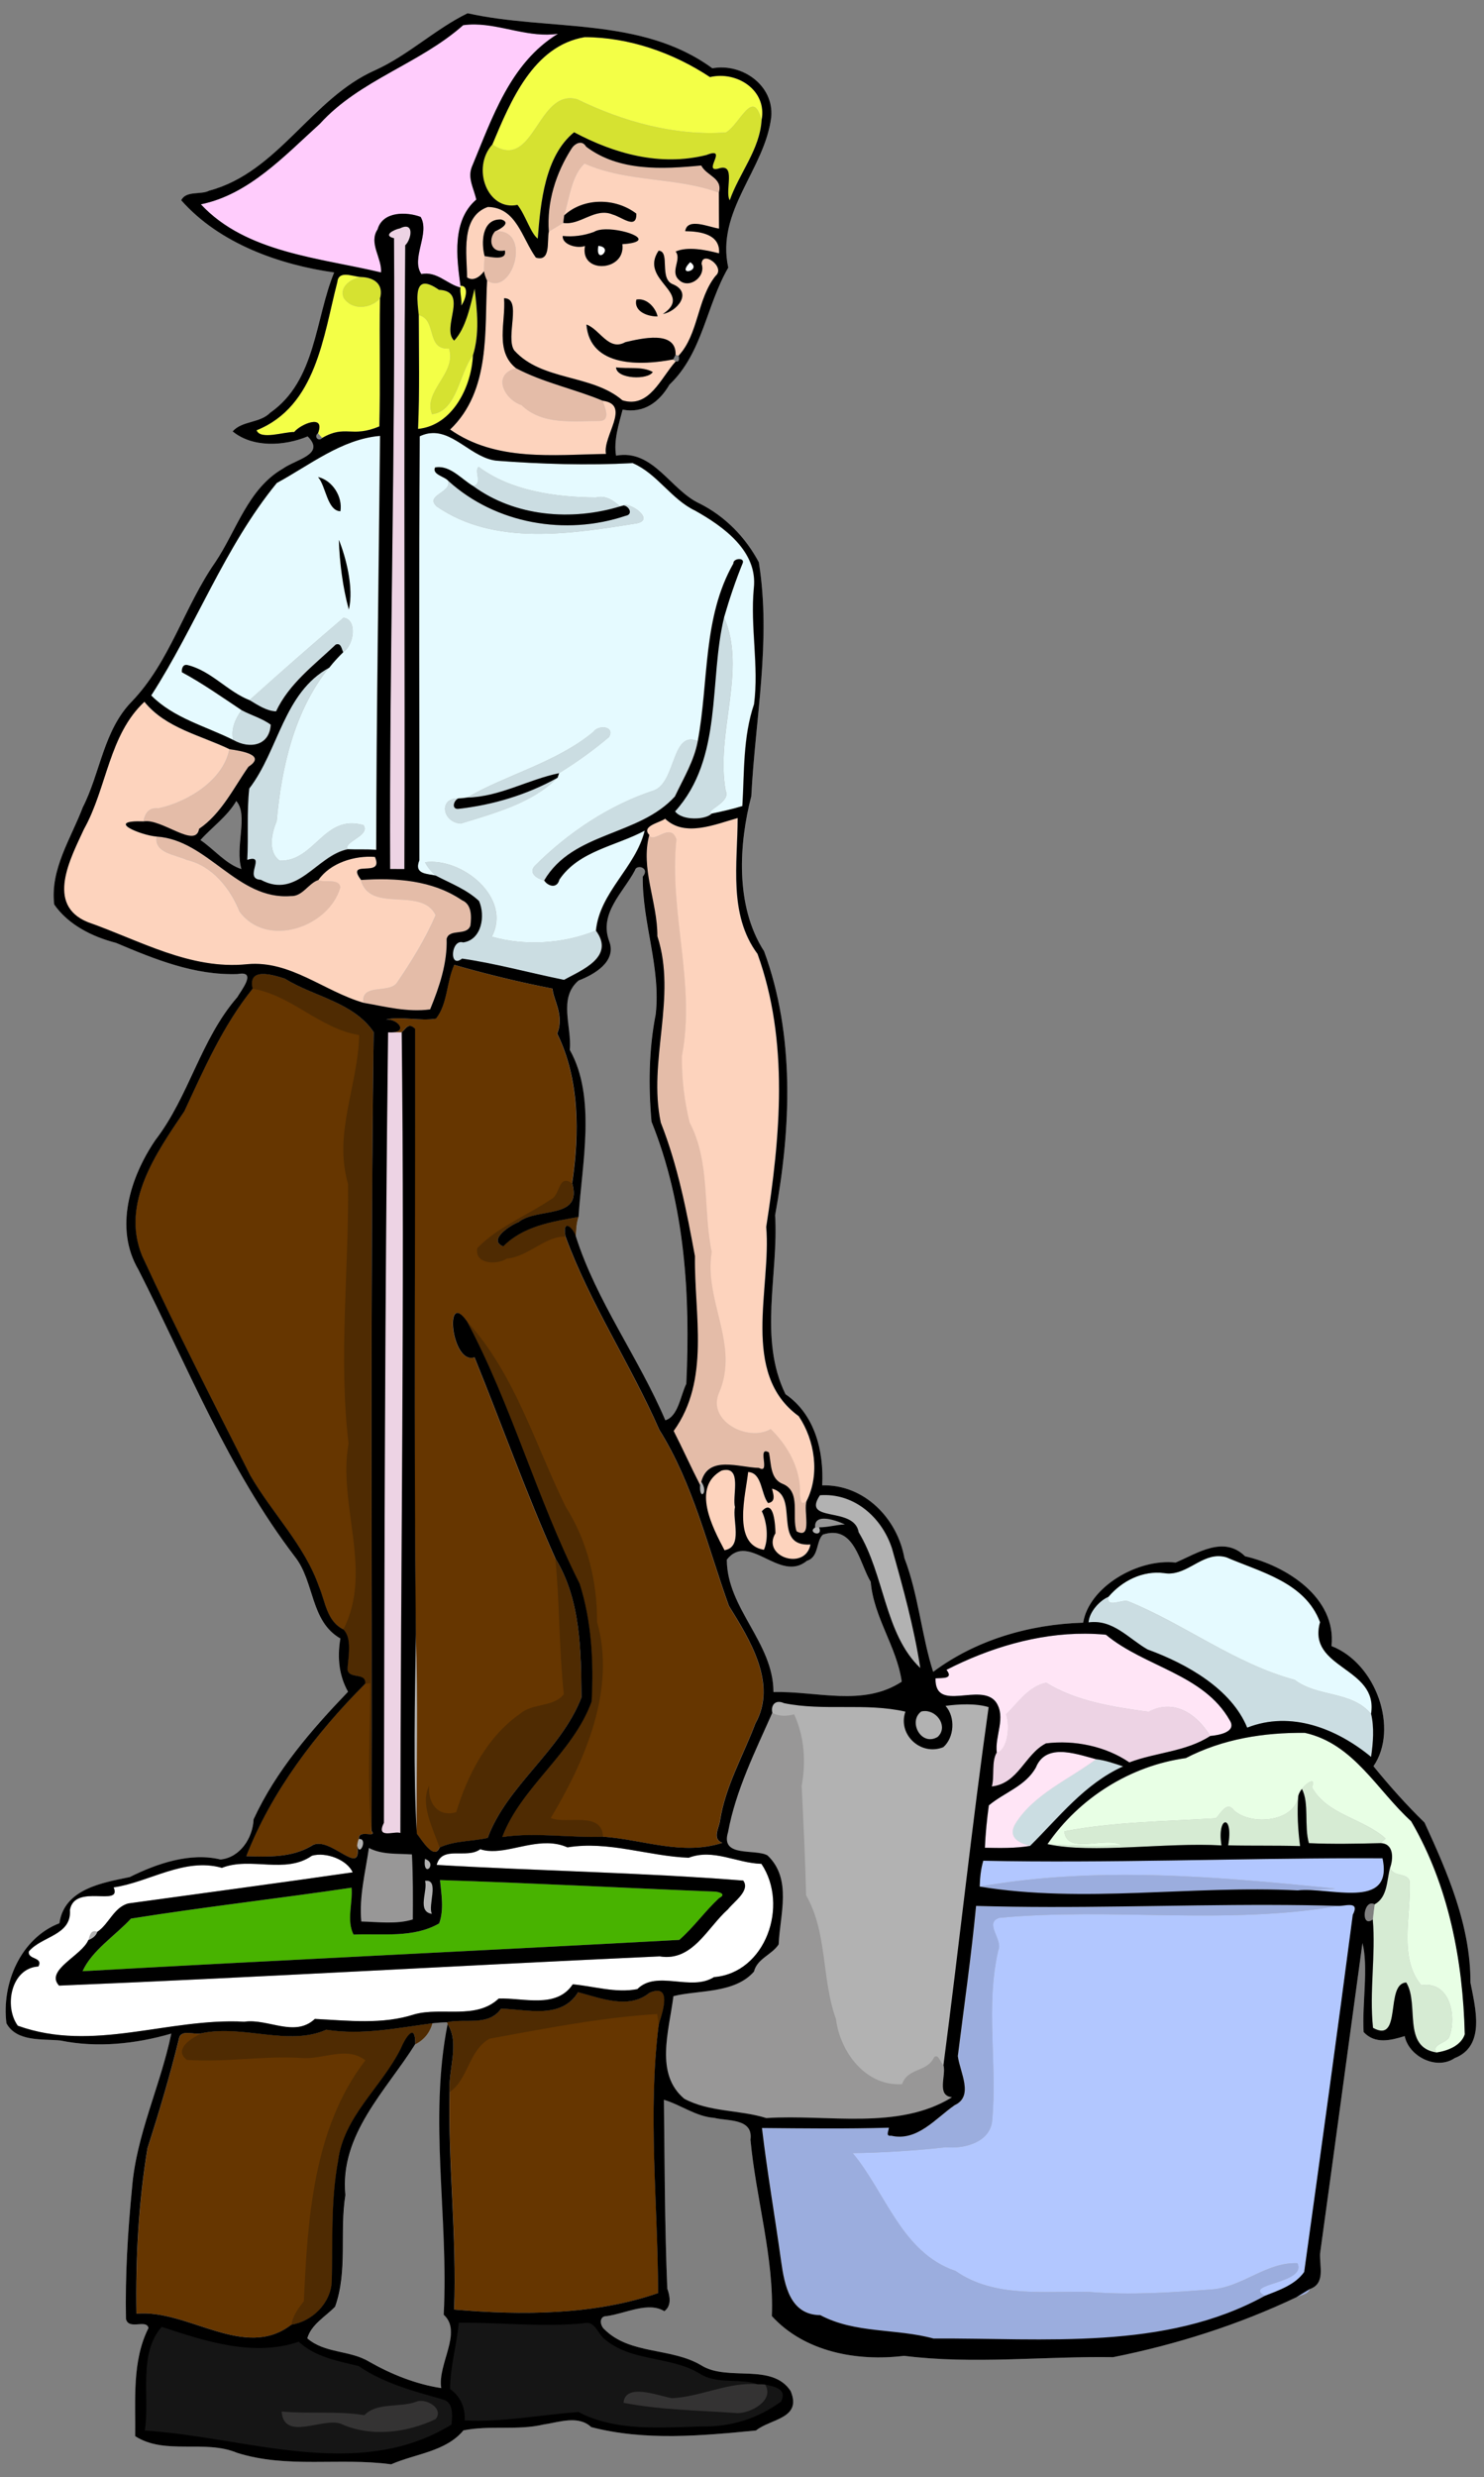 <?xml version="1.0" encoding="UTF-8" standalone="no"?>
<svg id="svg2" xmlns:rdf="http://www.w3.org/1999/02/22-rdf-syntax-ns#" xmlns="http://www.w3.org/2000/svg" height="1200pt" width="719pt" version="1.1" xmlns:cc="http://creativecommons.org/ns#" xmlns:dc="http://purl.org/dc/elements/1.1/" viewBox="0 0 719 1200">
<rect x="0" y="0" width="719" height="1200" fill="#808080" stroke="none"/>
<g id="g4389" transform="translate(-1600)">
<path id="rect4377" d="m1826.5 6.45c-15.47 7.53-28.6 20.211-44.57 27.491-31.05 13.63-47 49.439-80.6 58.439-4.08 2.11-11.16-0.15-13.53 4.63 18.7 21.17 47.92 31.271 74.1 34.981-9.3 22.61-8.791 52.509-30.991 67.939-4.95 5.12-13.609 3.821-18.189 9.041 9.64 7.94 24.91 7.19 36.33 2.43 8.9 8.76-5.8 11.11-12.02 15.63-16.87 9.7-22.41 29.95-32.7 45.3-15.07 21.61-21.98 48.22-40.48 67.5-13.71 14.03-15.179 34.42-23.759 51.28-5.78 15.22-15.861 30.041-13.831 47.031 6.9 9.91 18.52 15.65 29.97 18.6 18.76 7.95 38.111 15.819 58.941 15.089 9.59-1.79 1.65 7.931-0.2 11.211-17.78 20.44-23.31 47.94-39.7 69.23-12.19 17.98-20.04 42.61-8.22 62.75 23.91 47.1 43.559 96.789 75.859 139.09 9.59 12.2 7.35 31.161 22 39.581-1.69 9.85-0.389 18.489 3.711 25.789-17.83 18.62-34.851 38.211-45.761 61.811-0.36 8.97-6.52 18.53-16.03 19.45-14.7-3.54-30.78 1.939-43.97 8.519-13.13 2.73-31.71 5.661-34.08 22.361-18.96 7.35-28.069 29.42-25.659 48.48 4.96 9.09 17.459 7.47 26.139 8.33 17.74 3.65 36.541 1.65 53.731-3.35-5.21 25.25-16.971 48.93-19.031 74.85-2.05 21.05-3.35 42.251-2.93 63.411 1.4 5.54 9.881-0.12 10.911 4.35-8.1 16.03-6.211 35.239-6.461 52.409 14.54 9.31 33.601 1.469 49.391 8.059 24.33 7.71 49.989 2.17 74.639 5.57 11.71-5.16 26.421-6.07 35.031-16.45 12.82-2.56 26.159 0.181 38.939-2.859 7.62-1.11 16.621-4.611 22.991 1.289 25.95 6.76 53.529 4.191 79.809 1.631 7.07-5.75 22.481-5.681 16.761-19.161-9.07-13.7-30.121-4.5-43.011-12.23-14.7-9-34.749-5.061-47.339-17.741-2.07-1.89-2.52-6.32 1.25-6.28 9.09-1.21 20.13-7.21 27.93-2.37 3.6-2.65 2.74-7.319 1.43-10.939-1.26-30.43-1.29-60.97-1.63-91.47 8.31 2.48 15.519 8.15 24.409 8.77 6.48 1.65 18.96 0.11 17.52 10.58 2.66 28.4 11.5 57.399 10.35 85.409 15.89 17.48 41.54 22.08 64.07 19.27 33.62 4.23 67.539 0.13 101.29 0.65 30.55-6.1 60.681-15.659 88.791-29.039 2.1-1.18 5.51-1.261 6.38-3.911 7.82-2.67 4.801-10.929 5.091-17.259 6.93-50.12 13.679-100.28 20.539-150.42 2.98 11.56-0.23 29.631 0.57 43.141 5.63 6.05 13.25 3.969 19.9 1.959 1.97 9.78 15.33 16.66 24.18 10.67 15.16-5.88 10.01-24.43 7.67-36.63 0.08-27.47-10.98-53.041-22.25-77.491-8.82-8.57-16.959-17.74-24.739-27.28 12.35-18.02 1.439-49.75-20.331-58.22 2.48-23.47-21.959-38.92-41.859-43.48-10.45-10.28-23.26-1.34-33.65 3.03-18.47-2.05-41.999 11.921-44.809 29.141-26.06 0.77-52 8.369-72.67 23.809-5.55-17.16-7.171-37.54-13.941-55.12-3.41-19.16-19.44-35.759-39.82-35.209 0.86-16.43-3.49-34.37-17.8-44.17-13.2-26.98-3.269-58.07-5.019-86.73 7.72-42.12 9.639-87.061-5.331-127.81-14.22-22.05-12.139-52.359-6.209-75.119 1.93-37.84 9.739-75.29 3.659-113.3-6.41-12.1-16.329-22.251-28.589-28.431-14.21-6.46-22.521-26.57-40.591-23.25-1.23-7.4 1.32-15.18 3.18-22.28 10.35 1.93 17.761-3.69 22.681-12.1 16.1-15.31 17.809-38.28 28.509-56.68-6.07-27.66 17.69-47.391 20.82-72.991 1.33-15.33-14.14-26.21-28.53-23.58-34.5-25.279-79.3-17.899-118.6-26.659zm100.68 165.38c0.4 0.11 1.201 0.34 1.611 0.45 0.21 1.39 0.58 3.091-1.45 2.841-0.33-0.25-1.001-0.761-1.341-1.011 0.3-0.57 0.88-1.71 1.18-2.28zm-173.09 37.98c0.66 0.79 1.349 1.561 2.059 2.311-1.78 2.02-4.249-0.611-2.059-2.311zm139.37 8.392c0 0.582 0.043 1.144 0.153 1.678-0.11-0.534-0.157-1.096-0.153-1.678zm-179.05 169.84c6 6.64-0.76 22.349 2.5 32.939-7.42-2.28-13.62-9.909-19.85-14.039 5.33-6.04 12.98-11.38 17.35-18.9zm195.46 32.006c1.882 0.069 3.857 1.815 1.478 4.612-0.24 22.52 8.86 44.151 6.27 66.741-3.35 17.03-3.55 34.751-2.02 51.941 16.21 40.29 18.87 84.15 16.85 127-2.85 5.77-3.87 15.709-10.15 17.659-12.91-30.29-33.441-57.841-43.341-89.041 0.12-3.22 0.291-6.399 1.291-9.459 1.62-25.67 8.71-57.96-4.25-80.92 1.12-11.14-5.78-25.07 4.27-33.6 7.49-2.87 18.6-9.18 14.82-19.08-5.03-13.53 6.81-23.53 12.5-34.33 0.206-0.956 1.011-1.438 1.908-1.514 0.123-0.011 0.248-0.014 0.373-0.009zm93.945 322.5c10.783 0.388 13.162 15.78 17.983 23.708 1.42 17.21 12.71 31.59 15.02 48.37-18.76 12.3-41.231 4.45-62.141 5.03-0.04-24.08-22.52-40.39-22.6-64.13 10.82-13.77 25.66 11.481 38.8 0.541 5.95-1.8 4.35-9.62 7.77-12.7 1.915-0.622 3.627-0.874 5.167-0.819zm260.84 179.52c0.44-0.008 0.92 0.112 1.434 0.384-0.36 2.43-0.66 4.88-0.9 7.35-5.446 4.033-4.791-7.671-0.534-7.734zm-448.01 57.545 0.3 0.87c-9.22 46.47 0.589 93.89-1.881 140.78 9.33 8.34-3.109 24.03-1.189 35.53-12.25-1.88-24.12-6.639-34.89-12.759-9.33-5.69-21.49-3.931-30-11.341 1.89-6.74 8.88-10.571 13.47-15.341 6.19-17.34 2.1-36.15 4.98-54.05-2.88-29.27 19.73-50.59 33.87-73.15 4.11-2.04 6.979-5.59 8.159-10.03 2.38-0.3 4.781-0.469 7.181-0.509zm484.78 8.117c-0.163 0.157-0.345 0.307-0.539 0.453 0.194-0.146 0.376-0.298 0.539-0.455zm-475.26 137.4c19.065 0.099 38.167 2.148 57.208 0.208 0.858-0.209 1.615-0.181 2.295 0.02 0.408 0.121 0.789 0.304 1.148 0.536-0.359-0.232-0.74-0.415-1.148-0.536-0.681-0.201-1.437-0.228-2.295-0.018-19.04 1.941-38.143-0.109-57.208-0.208zm62.658 2.711c1.398 1.772 2.582 3.994 4.156 5.198 12.95 11.16 31.931 8.051 46.211 16.791 8.34 5.34 19.72 2.049 28 5.089 0-0 0.001 0-0.01 0-8.28-3.036-19.656 0.251-27.994-5.088-14.28-8.74-33.261-5.631-46.211-16.791-1.575-1.205-2.758-3.428-4.156-5.2z" fill="#b2b2b2"/>
<path id="path170" d="m1822.3 1123.2c-3.77 0.868-1.83 8.082-3.351 11.667-1.359 7.752-2.944 15.544-2.825 23.454 5.453 3.253 7.989 9.962 6.914 16.108 19.172 1.402 38.255-2.844 57.223-3.764 21.125 10.293 45.401 6.889 68.02 6.451 11.532-1.276 23.225-5.449 32.053-12.961 2.928-4.479-0.978-9.655-5.754-10.172-3.227-0.876-6.776-1.589-8.498-1.438-9.591-2.231-20.392 0.452-28.785-5.963-14.126-7.272-32.728-4.532-44.445-16.459-2.199-4.139-6.421-8.376-11.467-6.547-19.544 1.74-39.414-0.571-59.084-0.377zm-145.44 2.703c-11.438 13.411-6.796 32.286-8.268 48.318-2.232 5.378 1.486 5.7 6.033 5.541 39.224 3.269 78.839 16.77 118.25 7.619 9.827-2.344 19.269-6.285 27.82-11.666 1.097-5.683 0.773-14.55-6.581-15.576-13.806-3.814-27.827-7.861-39.862-15.909-10.328-2.492-21.24-4.436-29.018-12.084-22.427 8.012-46.002-0.215-67.502-7.268l-0.647 0.762zm292.41 30.801c2.066 6.407-6.779 9.957-11.887 10.274-17.635-1.347-35.525-1.356-52.826-4.629 4.614-4.056 11.69-0.222 16.944 0.531 10.634 2.493 21.243-3.191 31.5-4.77 5.343-1.357 10.97-1.136 16.27-1.406zm-165.1 8.3c2.582-0.238 8.328 3.473 4.574 5.662-13.929 6.428-30.536 7.446-44.658 1.094-8.015-1.679-16.486 4.368-24.057 0.631-3.337-3.272 2.81-1.503 4.81-1.784 10.774 0.27 21.709-0.393 32.295 1.435 7.042-7.085 17.861-3.511 26.451-7.045h0.305l0.279 0.012z" fill="#151515"/>
<path id="path4380" d="m1820 467.39c-3.8 8.27-3.159 18.83-8.839 26.05-7.64 1.3-17.42-1.291-24.25 0.439 5.615-0.41 10.417 5.625 3.417 6.197 1.546-0.003 3.176-0.006 4.233-0.006 1.95-1.68 3.269-4.981 6.489-1.691 0.12 97.75-0.629 195.56 0.361 293.29 1.27 32.15 0.29 64.409 0.48 96.609 2.34 2.97 8.38 13.15 11.05 6.63 7.3-3.33 15.54-2.859 23.25-4.609 9.39-25.39 35.43-42.16 45.42-68.02-0.21-22.71-0.321-47.319-12.591-67.339-14.27-31.91-26.009-65.02-39.209-97.45-11.22 3.94-14.88-33.511-3.67-17.491 21.65 40.53 33.869 85.98 54.639 127.18 5.83 18.28 6.81 38 5.8 57.05-9.11 25.15-34.12 41.331-43.33 65.641 16.25-2.4 32.471 0.45 48.911-0.15 19.47 1.39 38.309 9.27 57.719 2.98-5.1-1.98-1.55-7.159-1.08-10.909 2.63-16.62 11.21-31.291 17.07-46.841 10.84-19.27-2.709-40.79-12.809-57.1-10.31-28.64-17.31-59.101-33.7-85.241-13.93-31.81-33.481-60.979-45.441-93.589-1.81-8.73 3.539-4.821 5.009-0.061 0.12-3.22 0.291-6.399 1.291-9.459-12.93 2.33-26.77 4.449-36.47 14.259-7.76-2.95 3.34-10.22 7.3-11.7 9.18-7.4 31.17-1.049 26.07-18.889-0.28-0.19-0.542-0.344-0.795-0.484 0.254 0.14 0.515 0.295 0.795 0.484 3.65-24.48 3.52-50.621-7.25-72.491 3.69-8.92-2.21-16.949-2.23-21.789-16.07-3.13-31.921-7-47.641-11.5zm-29.672 32.686c-0.869 0.001-1.785-0-2.378 0.003 0.913 0.058 1.698 0.052 2.378-0.003zm-63.539-28.234c-3.406 0.178-5.714 1.903-4.459 7.088-14.31 17.75-23.55 38.82-33.08 59.35-13.62 20.25-30.869 44.53-20.509 70 16.6 35.95 34.64 71.16 52.47 106.48 10.53 18.22 26.18 33.591 33.23 53.761 3.18 7.44 3.71 16.79 11.9 20.8 4.23 4.42 2.35 12.84 1.92 19.37 0.69 4.94 9.3 1.169 8.58 6.959-23.85 23.86-45.471 52.28-57.591 83.5 10.77 0.34 21.81 0.701 31.4-4.859 8.41-6.24 24.73 16.09 22.38-0.2 0.1-1.12 0.351-2.19 0.761-3.22-0.4-5.18 9.03 0.01 6.15-4 0.35-128.98-0.76-258 1-386.93-10.04-14.68-28.84-17.04-43.1-25.9-3.14-1.005-7.645-2.376-11.052-2.198zm147.26 100.16c0.175-0.007 0.363 0.011 0.558 0.041-0.194-0.03-0.383-0.048-0.558-0.041zm-0.35 0.042c-0.038 0.007-0.074 0.019-0.111 0.028 0.037-0.009 0.073-0.021 0.111-0.028zm1.075 0.03c0.185 0.038 0.378 0.088 0.581 0.161-0.203-0.073-0.396-0.123-0.581-0.161zm-1.384 0.056c-0.161 0.056-0.315 0.127-0.459 0.216 0.145-0.089 0.298-0.16 0.459-0.216zm2.067 0.142c0.207 0.079 0.427 0.182 0.655 0.3-0.228-0.118-0.447-0.221-0.655-0.3zm-2.611 0.131c-0.134 0.09-0.261 0.191-0.383 0.306 0.122-0.115 0.249-0.217 0.383-0.306zm-0.434 0.352c-0.121 0.119-0.234 0.255-0.345 0.397 0.111-0.141 0.225-0.278 0.345-0.397zm-0.7 0.909c-0.026 0.042-0.055 0.079-0.081 0.122 0.026-0.043 0.055-0.08 0.081-0.122zm-0.476 0.853c-0.08 0.16-0.157 0.339-0.234 0.506 0.078-0.167 0.155-0.347 0.234-0.506zm-1.309 2.875c-0.134 0.283-0.273 0.562-0.42 0.834 0.147-0.272 0.286-0.552 0.42-0.834zm-0.487 0.948c-0.126 0.227-0.258 0.447-0.397 0.659 0.139-0.213 0.271-0.433 0.397-0.659zm-0.584 0.925c-0.117 0.165-0.24 0.323-0.369 0.475 0.129-0.152 0.251-0.31 0.369-0.475zm-0.677 0.82c-0.027 0.027-0.053 0.056-0.081 0.083 0.028-0.027 0.054-0.055 0.081-0.083zm-0.6 0.517c-0.037 0.027-0.076 0.051-0.114 0.077 0.038-0.026 0.077-0.05 0.114-0.077zm-20.081 28.783c-0.626 0.118-1.26 0.204-1.9 0.253 0.64-0.049 1.274-0.135 1.9-0.253zm-14.934 0.175c0.255 0.248 0.536 0.471 0.842 0.67-0.306-0.199-0.587-0.422-0.842-0.67zm10.962 1.108c-0.761 0.282-1.58 0.501-2.422 0.648s-1.707 0.223-2.558 0.22c0.851 0.003 1.716-0.073 2.558-0.22 0.842-0.148 1.661-0.366 2.422-0.648zm-9.136 0.087c0.87 0.379 1.857 0.613 2.894 0.717-1.036-0.105-2.023-0.338-2.894-0.717zm84.081 353.62c-0.963 0.009-2.172 0.293-3.673 0.922-10.06 8.21-23.469 2.68-34.639-0.25-8.14 13.22-24.441 8.27-37.311 7.98-6.16 8.75-17.559 4.521-26.239 6.591l0.3 0.87c6.05 9.35 0.179 22.21 0.989 32.85-0.81 35.21 3.521 70.169 2.191 105.42 32.97 2.9 68.269 2.63 98.809-7.98-0.08-43.23-5.09-86.739 0.27-129.84 0.787-3.211 6.046-16.628-0.697-16.562zm-109.04 15.752c-17.01 2.25-33.989 5.831-51.289 3.091-18.22 8.12-40.05-2.5-60.1 1.63-1.879 0.72-4.957-0.126-7.441-0.075-1.931 0.039-3.503 0.621-3.87 2.905-4.35 17.83-9.599 35.43-15.219 52.9-4.39 26.44-5.771 53.41-5.341 80.18 25.05-2.29 52.41 22.911 75.08 5.311 10.22-1.56 19.371-10.71 19.541-21.33 0.48-19.3-0.5-38.821 3.05-57.911 2.65-21.65 21.11-35.839 30.38-54.489 1.83-4.51 7.13-13.531 7.05-2.181 4.11-2.04 6.979-5.59 8.159-10.03z" fill="#663600"/>
<path id="path6" d="m1824.4 12.21c15.09-2.22 30.3 6.5 45.94 4.15-23.15 14.12-31.87 40.85-41.72 64.47-2.23 5.59 1.1 10.69 2.12 15.87-11.8 10.12-9.54 27.98-7.64 41.75l-0.03 0.82c-6.61-1.66-11.26-7.96-18.93-6.52-5.2-7.62 4.36-19.67-0.34-27.68-6.64-2.51-18.36-2.87-20.85 6.04-4.47 6.71 2.19 13.85 1.65 20.86-29.66-7.11-65.36-9.45-87.28-32.99 23.22-4.73 40.48-23.47 57.65-39 19.25-21.26 48.18-28.92 69.43-47.77z" fill="#ffccfc"/>
<path id="path8" d="m1883.3 17.991c-24.93 4.17-35.98 31.009-44.77 51.959 20.34 13.73 21.67-27.23 41.12-21.87 22.35 10.86 47.2 17.81 72.05 16.08 6.85-3.95 13.07-21.979 17.27-5.989 2.77-14.36-11.859-23.93-25.009-20.83-17.8-11.78-39.151-19.28-60.661-19.35zm-116.1 115.1c-1.973 0.056-3.534 0.848-3.775 3.486-6.82 26.26-10.19 60.161-39.12 71.841 1.79 4.86 13.491 0.67 18.211 0.85 3.07-3.79 15.22-8.991 11.55 0.539 0.66 0.79 1.349 1.561 2.059 2.311 11.27-6.55 14.229 0.14 27.659-5.58 0.53-20.63-0.049-41.281 0.311-61.911-4.67 5.03-13.59 5.801-17.6-0.359-2.24-5.5 3.74-9.301 8.42-10.091-1.963-0.011-5.179-1.158-7.716-1.086zm56.277 5.355c-0.128-0.007-0.261-0.006-0.402 0.002l-0.03 0.82c-0.29 2.93 0.78 5.819 0.43 8.739 1.986-2.548 3.962-9.356 0-9.561zm-20.6 14.17c0.03 18.39 0.46 36.791-0.35 55.161 16.79-1.64 25.941-20.54 26.591-35.62-6.72 8.7-7.581 27-19.781 28.5-4.54-11.2 12.071-19.83 8.211-31.82-11.36 0.66-5.59-13.92-14.67-16.22z" fill="#f3ff47"/>
<path id="path10" d="m1876.2 47.594c-16.247 0.033-18.608 35.228-37.676 22.356-10.38 11.55-2.259 32.42 12.161 29.3 3.89 4.9 6.43 13.901 9.83 16.341 1.36-17.79 3.57-40.08 17.6-51.52 19.63 10.44 41.65 16.62 64.12 11.03 10.89-4.37-1.95 8.4 5.57 6.63 9.28-3.27 3.039 10.731 5.719 15.311 4.6-13.14 14.591-24.61 15.441-38.87-4.2-15.99-10.42 2.039-17.27 5.989-24.85 1.73-49.7-5.22-72.05-16.08-1.216-0.335-2.361-0.488-3.444-0.486zm-101.3 86.586c-4.68 0.79-10.66 4.591-8.42 10.091 4.01 6.16 12.93 5.389 17.6 0.359 1.89-6.95-2.79-10.24-9.18-10.45zm30.891 3.236c-4.723 0.123-3.704 8.451-2.931 15.194 9.08 2.3 3.31 16.88 14.67 16.22 3.86 11.99-12.751 20.62-8.211 31.82 12.2-1.5 13.061-19.8 19.781-28.5 3.26-10.27 2.089-21.72 0.809-32.32-2.05 8.19-4.179 19.14-9.909 25.17-6.5-6.16 7.47-23.939-7.35-24.609-3.072-2.145-5.285-3.016-6.859-2.975z" fill="#d6e231"/>
<path id="path12" d="m1881.2 69.158c-1.666-0.035-3.381 1.345-4.281 2.783-7.63 11.88-12.091 26.049-11.041 40.269 2.34-1.4 4.651-2.83 6.991-4.23 0.15-1.22 0.289-2.44 0.459-3.65 2.48-8.28 3.649-19.37 9.859-25.1 20.67 9.28 44.71 6.441 65.07 14.141 2.02-7.25-5.85-8.05-8.53-13.2-18.81 1.81-39.85 2.94-55.77-9.13-0.776-1.331-1.758-1.862-2.758-1.883zm-40.53 42.855c-0.271 0.007-0.548 0.023-0.833 0.047-3.39 3.79-2.179 10.771 4.731 9.261 1.21 5.06-6.461 3.189-9.791 2.739-0.2 2.45-0.29 4.9-0.32 7.37 0.27 1.58 0.84 3.07 1.52 4.52 12.265 7.816 21.759-24.407 4.692-23.938zm9.317 66.347c-11.89 3.15-5.61 15.231 2.67 17.891 10.09 9.8 25.001 7.671 37.861 7.691 5.58-0.24 2.449-6.681 1.439-9.831-13.27-5.61-28.73-8.73-41.97-15.75zm-138.8 184.57c-2.85 14.93-20.079 25.561-34.409 28.611-4.66-0.55-6.511 2.629-7.231 6.369 8.77-1.53 25.25 13.461 26.85 3.591 10.84-7.34 16.941-20.18 23.931-30.08 8.89-5.75-3.611-7.681-9.141-8.491zm212.73 40.25c-3.488 0.171-7.827 4.474-9.402 1.27-4.38 16.26 3.98 32.289 3.92 49.059 9.62 29.64-4.731 60.27 1.659 90.3 8.21 20.76 12.521 42.831 16.541 64.711-0.37 28.35 7.521 59.94-10.309 84.65 4.4 8.62 8.399 17.57 12.819 26.17 0.14-0.38 0.43-1.151 0.57-1.541 3.41-13.01 18.221-6.94 27.911-6.73 5.98 3.35-1.231-10.911 4.839-7.511 1.2 5.27 0.5 12.85 6.7 15.25 9.06 3.7 4.2 15.881 6.72 22.981 7.99 4.26 3.08-10.331 4.9-14.741-2.64 2.78-2.879-0.77-3.109-3 0.6-12.1-5.781-23.68-14.181-31.8-10.98 6.45-31.029-3.98-25.009-17.63 10.02-23.34-7.49-44.79-3.57-68.18-4.34-20.63-0.539-43.421-10.759-62.781-2.54-10.46-3.861-21.419-3.691-32.189 6.77-34.97-6.369-69.76-2.659-104.87-0.894-2.722-2.304-3.498-3.889-3.42zm-247.98 2.08c-1.2 8.08 9.17 8.721 14.57 11.281 12.38 2.79 21.15 13.839 25.62 25.019 13.12 17.94 43.269 7.771 48.859-11.719-0.51-4.56-7.809-2.04-10.759-3.57-4.82 1.53-7.69 8.079-13.4 7.789-25.96 2.02-40.101-27.15-64.891-28.8zm108.49 20.659c-3.183 0.007-6.365 0.134-9.52 0.341 4.48 16.42 29.299 2.94 36.259 17.02-4.99 11.59-11.78 22.561-18.92 32.991-4.01 5.05-17.289-0.061-16.109 9.509 10.66 1.87 21.259 4.67 32.209 3.17 4.42-10.76 8.361-22.31 7.991-34.15 1.34-5.17 9.68-1.211 11.52-6.391 0.55-4.42 0.73-10.31-4.07-12.33-11.749-7.954-25.565-10.192-39.359-10.161z" fill="#e4bca8"/>
<path id="path14" d="m1883.2 79.23c-6.21 5.73-7.379 16.82-9.859 25.1 9.57-8.75 24.881-8.539 34.941-0.859 0.29 8.09-7.221 1.499-11.431 0.459-8.47-3.64-15.779 5.41-23.969 4.05-2.34 1.4-4.651 2.83-6.991 4.23-0.99 4.59 1.1 14.771-6.27 12.561-6.83-9.57-9.379-24.23-23.259-24.53-13.52 4.78-10.091 23.14-10.091 34.13 3.06 2.1 6.41-0.411 8.2-2.941 0.03-2.47 0.12-4.92 0.32-7.37-1.77-6.69-1.27-18.159 8.03-17.739 5.07 1.49-0.4 4.709-2.97 5.739 18.2-1.55 8.601 31.831-3.859 23.891-1.34 23.79 1.91 53.169-17.92 72.109 22.22 15.59 49.84 12.24 75.53 11.82-1.76-8.55 12.43-23.88-1.63-25.77 1.01 3.15 4.141 9.591-1.439 9.831-12.86-0.02-27.771 2.109-37.861-7.691-8.28-2.66-14.56-14.741-2.67-17.891-10.46-8.36-4.869-22.589-5.789-33.869 8.94-0.22 0.5 18.889 4.92 25.239 13.43 14.95 37.619 11.42 52.439 24.2 13.04 3.99 18.581-10.899 25.761-18.809-0.33-0.25-1.001-0.761-1.341-1.011-15.21 2.96-40.309 4.061-42.009-16.909 6.56 2.32 10.71 13.12 18.9 8.52 7.62-1.73 24.619-5.941 24.289 6.109 0.4 0.11 1.201 0.34 1.611 0.45 9.73-10.47 8.849-27.31 17.919-38.65 5.07-4.24-6.63-12.65-6.78-5.77 2.25 6.43-6.51 12.61-11.23 7.47-4-4.01 1.68-9.82-1.35-13.48 5.74-2.57 14.501-0.83 21.041 0.87 0.68-9.47-9.51-10.66-16.4-10.75 1.02-6.75 11.4-1.931 16.38-1.241-0.05-5.79-0.091-11.579-0.091-17.359-20.36-7.7-44.4-4.861-65.07-14.141zm10.267 31.855c10.104-0.17 25.315 5.985 8.033 7.195 1.8 13.31-20.729 14.64-18.069 0.85-3.87 1.42-11.15-0.67-10.8-4.83 5.16 0.53 10.219-0.18 15.119-1.95 1.326-0.851 3.385-1.226 5.717-1.266zm25.614 10.356c5.9 0.29-0.1 13.909 7.18 16.369 9.31 4.14 1.649 13.07-5.091 14.3 15.39-10.29-11.799-16.179-2.089-30.669zm-9.836 23.578c4.537-0.236 8.427 4.202 9.355 8.252-4.55 0.13-11.679-2.291-10.269-8.141 0.307-0.059 0.612-0.095 0.914-0.111zm-10.905 32.941c5.79 0.81 12.56-0.619 17.77 2.231-2.21 3.92-17.52 3.509-17.77-2.231zm-228.5 161.99c-17.28 16.08-18.159 41.77-29.289 61.67-6.59 14.29-18.69 36.659 1.8 45.059 25.12 8.79 49.749 23.29 77.409 20.38 20.87-1.9 37.16 13.2 56.3 18.72-1.18-9.57 12.099-4.459 16.109-9.509 7.14-10.43 13.93-21.401 18.92-32.991-6.96-14.08-31.779-0.6-36.259-17.02-7.95-10.52 11.44-0.519 6.7-11.159-9.84-0.78-21.69 2.92-27.38 11.17 2.95 1.53 10.249-0.99 10.759 3.57-5.59 19.49-35.739 29.659-48.859 11.719-4.47-11.18-13.24-22.229-25.62-25.019-5.4-2.56-15.77-3.201-14.57-11.281-7.85-0.64-25.591-8.02-6.391-7.35 0.72-3.74 2.571-6.919 7.231-6.369 14.33-3.05 31.559-13.681 34.409-28.611-14.16-6.82-30.94-10.22-41.27-22.98zm287.45 56.3c-10.82 3.01-25.679 9.51-35.159 0.33-2.43 1.92-11.791 3.52-7.691 7.87 2.29 4.66 10.431-6.56 13.291 2.15-3.71 35.11 9.429 69.9 2.659 104.87-0.17 10.77 1.151 21.729 3.691 32.189 10.22 19.36 6.419 42.151 10.759 62.781-3.92 23.39 13.59 44.84 3.57 68.18-6.02 13.65 14.029 24.08 25.009 17.63 8.4 8.12 14.781 19.7 14.181 31.8 0.23 2.23 0.469 5.78 3.109 3 6.47-12.81 4.01-29.369-3.85-41.059-28.43-20.64-13.181-62.02-15.741-91.65 6.82-43.6 11.111-89.95-4.219-132.27-14.15-19.07-9.671-43.73-9.611-65.82zm-5.294 315.79c-0.71-0.037-1.54 0.06-2.506 0.314-14.75 8.07-4.38 27.67 1.4 38.6 9.16-1.55 3.69-14.79 5.1-20.88-1.369-4.803 2.873-17.679-3.994-18.034zm10.334 1.014c-1.07 10.55-7.98 35.17 7.67 37.7 2.33-5.12 1.54-13.4-1-18.67 5.94-6.68 6.489 7.26 6.569 10.63-6.93 11.31 14.42 18.49 17 5.45-18.96 1.21-4.92-23.579-18.68-27.069 0.63 2.73 2.051 6.39-1.889 7-3.52-4.56-2.78-14.661-9.67-15.041z" fill="#fdd3bd"/>
<path id="path20" d="m1796.5 109.79c-0.719 0.017-1.623 0.266-2.742 0.819-2.92 0.58-8.551 3.421-2.881 4.791 0.69 101.87-2.309 203.68-1.889 305.55 1.72 0.01 5.179 0.02 6.909 0.02 0.41-100.7-0.449-201.46 0.411-302.15 2.548-2.422 4.077-9.121 0.192-9.03zm-1.942 390.28c-1.65 0-4.961-0.001-6.611 0.009-1.54 125.86-1.78 255.54-2.03 382.89-4.09 8.24 5.38 3.74 8 4.98 0.08-129.29 2.171-258.59 0.641-387.88zm312.24 315.06c-8.69 1.89-13.49 9.58-19.45 15.33 2.35 6.15 0.3 18-4.5 18.47-2.66 4.43-1.01 11.23-2.38 16.45 12.95-1.46 16.041-15.72 26.241-20.87 13.72-1.73 28.879 1.35 40.389 9.22 12.86-4.9 27.401-5.14 39.211-12.82-6.33-10.41-17.431-18.32-29.891-11.68-16.71-2.33-34.81-4.96-49.62-14.1z" fill="#edd3e4"/>
<path id="path26" d="m1889.9 119.08c-1.68 9.8 8 0.75 0 0zm44.5 7.911c-7.27 7.43 6.15 4.07 0 0zm-68.975 765.88c-11.565-0.175-23.416 6.053-32.666 2.889-6.56 4.96-18.56-2.089-21.12 7.611 49.39 2.92 99.26 3.669 148.52 7.589 3.55 4.78-4.43 10.16-7.37 13.9-10 8.86-17.2 25.491-33.1 22.811-97.03 4.43-194.03 10.16-291 14.17-6.96-7.49 11.02-14.47 14.17-22.05 0.62-2.46 1.24-5.23 4.38-4.02 5.5-3.56 8.041-11.99 15.091-13.75 36.2-5.01 72.45-9.82 108.62-15.05-2.75-6.12-12.891-9.991-19.741-8.061-13 9.1-29.63 0.351-43.62 5.881-18.26-5.16-35.33 7.009-52.48 9.469 4.28 9.76-18.849-2.139-21.159 10.931 0.89 12.36-13.621 12.619-19.891 20.059-0.83 4.1 7.09 2.619 4.62 7.309-13.32 0.82-16.78 19.44-9.98 28.72 36.61 13.17 72.699-3.939 109.76-1.939 11.49-1.67 24.409 7.789 34.159-1.361 16.08 0.78 32.66 2.86 48.3-2.25 13.34-3.64 29.761 2.77 40.791-7.62 11.87-0.45 27.91 5.08 35.87-6.9 10.36 0.94 20.72 4.331 31.28 2.331 9.51-9.47 25.981 1.29 37.141-5.82 25.02-2.01 36.45-34.75 22.98-54.87-12.04-0.34-23.26-7.51-35.25-2.95-19.6-0.77-38.76-8.29-58.72-5.03-3.13-1.4-6.346-1.951-9.584-2z" fill="#fff"/>
<path id="path50" d="m1809.5 209.78c-2.007 0.047-4.095 0.523-6.295 1.575-0.48 68.46-0.099 136.94-0.189 205.41-2.75 6.91 3.949 6.391 7.959 7.391-1.94-1.95-3.87-3.999-5.05-6.509 18.26-2.36 42.221 17.48 32.341 36.08 16.01 4.6 34.549 3.47 50.339-2.9 1.84-18.74 19.29-30.621 23.62-48.461-13.92 7.51-31.979 9.78-41.359 23.72-1.18 4.65-5.631 3.101-7.341 0.411-3.24-0.85-7.78-3.61-4.33-7.15 16.06-16.1 36.36-29.531 57.63-36.461 10.79-4.08 8.49-29.18 21.13-23.97 5.38-28.77 2.31-59.739 17.25-85.969-0.22-2.5 5.421-3.01 4.511-0.27-3.47 8.56-6.43 17.29-9 26.17 11.4 25.62-4.291 56.52 0.909 84.25 2.59 5.6-10.11 9.449-6.92 11.019 4.98-1.04 9.971-2.149 14.841-3.659 1-16.47 0.26-33.411 5.67-49.341 2.39-18.6-1.87-37.399-0.12-56.119 2.05-17.91-14.601-29.901-28.441-37.641-11.65-5.56-18.379-17.96-30.259-23.02-22.03 1.16-44.16 0.501-66.13-1.189-11.408-1.392-19.925-13.621-30.766-13.366zm-25.484 1.366c-18.58 1.54-34.131 14.199-50.061 22.819-25.27 30.9-39.269 69.45-60.839 102.92 10.89 11.02 26.4 14.87 39.87 21.63-1.21-5.26 0.94-10.29 4.03-14.45-9.52-6.33-18.921-12.99-29.011-18.43-0.19-1.84 0.56-4.109 2.85-3.439 11.37 2.83 19.211 12.8 29.961 17 15.05-13.49 30.27-26.891 45.62-39.961 6.8 0.78 5.159 13.521-0.311 16.711-2.39 2.35-4.689 4.809-6.739 7.469-16.74 20.82-23.001 48.281-25.331 74.381-2.5 5.9-4.41 14.8 1.45 19.13 17.13 0.45 21.431-22.83 40.641-17.2 3.34 5.17-9.73 7.929-7.83 11.659 4.61 0.22 9.239-0.11 13.839 0.3 0.11-66.85 1.241-133.7 1.861-200.54zm47.909 15.019c15.6 11.66 37.39 14.721 56.85 14.831 4.64-1.24 8.431 1.48 11.641 4.28 0.39-0.11 1.18-0.32 1.57-0.43 2.82-1.88 15.789 6.849 6.439 8.689-31.72 5.1-68.9 11.091-96.82-8.189-5.92-5.51 7.15-6.61 5.57-12.3-1.84-2.3-8.079-3.131-6.509-6.611 7.15-1.31 12.759 5.691 18.359 8.961 5.25-0.78 0.36-7.331 2.9-9.231zm-77.9 4.93c6.94 1.57 11.99 9.53 10.82 16.57-6.43-0.32-6.98-12.29-10.82-16.57zm10.08 30.43c3.28 8.05 7.351 23.121 4.841 33.741-2.89-10.54-4.461-22.631-4.841-33.741zm127.68 90.844c2.709-0.162 5.162 1.391 3.288 4.647-7.5 6.4-15.99 12.42-24.27 17.53-0.18 0.55-0.55 1.63-0.73 2.18-12 12.26-30.64 17.22-46.87 22.23-9.11-0.77-10.65-12.489-1.2-12.189 1.46-0.03 2.91-0.23 4.35-0.43 18.62-10.98 43.371-16.98 61.161-31.82 0.93-1.335 2.647-2.05 4.272-2.147zm298.22 401.44c-9.231 0.187-16.174 9.912-26.088 8.214-10.37-1.32-20.361 3.741-26.941 11.491-0.96 5.78 6.691 1.03 9.541 2.12 26.92 10.83 51.999 30.41 80.759 38.1 11.09 8.47 27.491 5.229 36.941 16.419 3.62-22.77-31.12-21.63-24.72-44.35-7.26-19.32-28.64-24.2-45.38-31.43-1.427-0.424-2.794-0.591-4.112-0.564z" fill="#e5faff"/>
<path id="path56" d="m1831.9 226.16c-2.54 1.9 2.35 8.451-2.9 9.231 20.31 14.9 47.761 17.1 71.391 9.88-3.21-2.8-7.001-5.52-11.641-4.28-19.46-0.11-41.25-3.171-56.85-14.831zm-14.75 6.881c1.58 5.69-11.49 6.79-5.57 12.3 27.92 19.28 65.1 13.289 96.82 8.189 9.35-1.84-3.619-10.569-6.439-8.689 2.78 0.39 4.659 4.389 0.989 5.009-29.03 9.78-62.88 3.941-85.8-16.809zm133.54 65.8c-7.58 30.94-0.411 68.329-23.791 94.209 3.39 4.56 14.7 4.189 17.78 1.059-3.19-1.57 9.51-5.419 6.92-11.019-5.2-27.73 10.491-58.63-0.909-84.25zm-184.28 0.389c-15.35 13.07-30.57 26.471-45.62 39.961 3.92 2.33 8.22 5.25 12.8 5.4 6.33-13.48 18.409-22.37 28.939-32.37 2.54-0.93 2.77 2.11 3.57 3.72 5.47-3.19 7.111-15.931 0.311-16.711zm-7.05 24.18c-22.12 12.03-24.471 39.911-38.781 58.561-1.27 11.38-0.329 23.07-0.969 34.57 9.74-3.17-2.23 9.24 6.58 9.63 17.72 9.64 26.92-11.671 42.1-14.791-1.9-3.73 11.17-6.489 7.83-11.659-19.21-5.63-23.511 17.65-40.641 17.2-5.86-4.33-3.95-13.23-1.45-19.13 2.33-26.1 8.591-53.561 25.331-74.381zm-42.37 20.65c-3.09 4.16-5.24 9.19-4.03 14.45 7.77 4.4 17.429 2.841 18.059-7.459-4.08-3.05-9.47-4.541-14.03-6.991zm174.79 8.314c-1.625 0.097-3.342 0.812-4.272 2.147-17.79 14.84-42.541 20.84-61.161 31.82 15.71-0.34 29.45-8.731 44.45-11.791 8.28-5.11 16.77-11.13 24.27-17.53 1.875-3.256-0.579-4.809-3.288-4.647zm42.964 5.828c-9.14 0.02-8.168 20.981-17.947 24.678-21.27 6.93-41.57 20.361-57.63 36.461-3.45 3.54 1.09 6.3 4.33 7.15 13.85-23.66 45.8-21.37 63.33-40.67 4.12-8.74 9.37-17.281 11.1-26.911-1.185-0.488-2.237-0.71-3.183-0.708zm-64.7 18.53c-14.75 8.25-31.249 13.2-48.009 15.08-3.55 0.34-2.341-4.109-0.061-5.039-9.45-0.3-7.91 11.419 1.2 12.189 16.23-5.01 34.87-9.97 46.87-22.23zm-60.689 40.722c-1.176-0.02-2.34 0.042-3.481 0.189 1.18 2.51 3.11 4.559 5.05 6.509 7.16 3.76 14.93 6.651 20.95 12.291 3.18 7.14 1.291 18.8-7.659 20.08-5.95-1.91-7.04 13.039-0.53 7.839 16.41 2.38 32.91 6.951 49.4 10.291 8.2-4.58 24.959-11 15.469-23.83-15.79 6.37-34.329 7.5-50.339 2.9 9.262-17.437-11.217-35.966-28.859-36.269zm327.6 356.07c-4.18 1.73-9.279 7.2-9.669 12.38 11.92-1.6 19.369 7.85 28.639 13.13 19.23 7 40.621 19.231 48.241 37.861 21.15-8.31 43.28 0.369 60.03 14.169 1.02-6.77 1.59-14.49 0-20.9-9.45-11.19-25.851-7.949-36.941-16.419-28.76-7.69-53.839-27.27-80.759-38.1-2.85-1.09-10.501 3.66-9.541-2.12zm-5.939 78.63c-13.13 9.84-30.09 16.931-39.03 31.141-4.1 6.65 1.649 9.579 7.109 10.869 13.95-13.75 26.32-30.019 45.08-38.509-4.32-1.43-8.649-2.98-13.159-3.5z" fill="#cbdde2"/>
<path id="path96" d="m1726.8 471.84c-3.406 0.178-5.714 1.903-4.459 7.088 19.06 3.22 32.57 19.36 51.67 22.47-0.46 24.22-12.589 47.48-5.389 72.15 0.45 41.81-4.691 83.86 0.239 125.67-5.32 29.85 12.091 61.6-2.509 90.1 4.23 4.42 2.35 12.84 1.92 19.37 0.69 4.94 9.3 1.169 8.58 6.959 0.63-0.07 1.879-0.19 2.509-0.25 0.01 23.79-1.669 47.8 0.591 71.47 0.35-128.98-0.76-258 1-386.93-10.04-14.68-28.84-17.04-43.1-25.9-3.14-1.005-7.645-2.376-11.052-2.198zm147.26 100.16c-3.47 0.146-3.357 7.28-7.192 9.027-11.77 7.92-25.581 13.21-35.641 23.57-1.37 7.9 9.51 8.251 14.38 5.041 10.24-0.79 18.65-10.96 28.32-10.62-1.81-8.73 3.539-4.821 5.009-0.061 0.12-3.22 0.291-6.399 1.291-9.459-12.93 2.33-26.77 4.449-36.47 14.259-7.76-2.95 3.34-10.22 7.3-11.7 9.18-7.4 31.17-1.049 26.07-18.889-1.275-0.862-2.266-1.201-3.067-1.167zm-47.9 68c21.65 40.53 33.869 85.98 54.639 127.18 5.83 18.28 6.81 38 5.8 57.05-9.11 25.15-34.12 41.331-43.33 65.641 16.25-2.4 32.471 0.45 48.911-0.15-0.56-12.65-17.731-5.871-25.341-9.061 16.6-27.71 31.761-62.289 22.441-95.009 0.12-19.56-4.681-39.171-15.211-55.791-14.97-30.38-24.569-64.389-47.909-89.859zm42.88 114.94c2.15 21.72 1.77 43.859 4.12 65.689-4.72 6.41-14.93 4.21-21.07 9.45-15.98 11.05-25.599 29.69-31.059 47.75-8.8 2.54-13.781-4.259-13.111-12.789-4.55 8.79 1.821 20.609 5.041 29.869 7.3-3.33 15.54-2.859 23.25-4.609 9.39-25.39 35.43-42.16 45.42-68.02-0.21-22.71-0.321-47.319-12.591-67.339zm49.453 209.44c-0.963 0.009-2.172 0.293-3.673 0.922-10.06 8.21-23.469 2.68-34.639-0.25-8.14 13.22-24.441 8.27-37.311 7.98-6.16 8.75-17.559 4.521-26.239 6.591l0.3 0.87c6.05 9.35 0.179 22.21 0.989 32.85 9.07-6.3 8.971-19.861 19.241-25.791 26.57-4.83 53.84-10.251 81.25-11.941 0.19 1.33 0.58 4.001 0.78 5.331 0.787-3.211 6.046-16.628-0.697-16.562zm-109.04 15.752c-17.01 2.25-33.989 5.831-51.289 3.091-18.22 8.12-40.05-2.5-60.1 1.63-4.73 1.92-14.331 7.739-7.561 12.959 18.46 1.32 36.971-2.06 55.481-0.93 10.23 1 21.929-6.029 31.039 1.161-25.24 32.72-27.999 77.01-29.809 116.65-2.61 3.47-5.391 6.89-5.941 11.38 10.22-1.56 19.371-10.71 19.541-21.33 0.48-19.3-0.5-38.821 3.05-57.911 2.65-21.65 21.11-35.839 30.38-54.489 1.83-4.51 7.13-13.531 7.05-2.181 4.11-2.04 6.979-5.59 8.159-10.03z" fill="#4f2b02"/>
<path id="path112" d="m1999.2 735.64c-2.61 0.003-4.546 1.057-4.275 4.286 0.47-0.02 1.419-0.069 1.889-0.089 4.22 0.05 8.35-1.271 12.52-1.381-2.312-1.086-6.779-2.819-10.134-2.816zm-25.036 94.047c-8.25 18.62-17.72 37.57-21.45 57.85-3.85 12.46 13.13 7.839 19.13 11.239 12.03 11.47 6.011 28.53 5.391 43.1-3.31 5.09-10.35 6.781-11.98 13.211-9.45 10.75-27.06 8.829-39 11.869-2.23 17.36-9.05 37.681 5.25 49.691 12.28 6.6 26.72 5.27 39.75 9.37 29.63-1.97 63.85 6.099 89.97-10.091-7.71-0.79-2.701-10.629-4.141-15.559-1.37-1.16-2.68-6.041-4.58-3.691-3.38 7.16-12.67 4.861-15.45 12.911-17.61 1.07-30.02-15.511-32.03-31.581-7.07-19.47-4.011-41.78-14.481-59.95-0.38-17.65-1.27-35.3-2.13-52.93 2.13-11.75 1.37-23.779-3.65-34.689-3.55 0.89-7.31 1.14-10.6-0.75zm-195.31 65.48c-1.7 11.8-4.81 23.589-3.68 35.609 8.22 0.21 17.01 1.451 24.95-0.989 0.07-10.51 0.11-21.021-0.42-31.491-7.04-0.5-14.4 0.23-20.85-3.13z" fill="#989797"/>
<path id="path120" d="m2125.8 791.37c-23.282-0.118-46.56 6.905-67.28 17.519 3.6 4.52-1.98 3.849-5.3 4.119-0.41 17.06 21.941 1.63 29.291 11.52 5.04 7.42-0.63 16.29 0.38 24.4 4.8-0.47 6.85-12.32 4.5-18.47 5.96-5.75 10.76-13.44 19.45-15.33 14.81 9.14 32.91 11.77 49.62 14.1 12.46-6.64 23.561 1.27 29.891 11.68 3.95-0.32 13.049-1.86 9.409-7.6-12.68-22.39-41.101-25.739-59.991-41.439-3.319-0.319-6.644-0.482-9.97-0.498zm-11.981 57.3c-5.068 0.025-9.536 1.792-11.838 7.469-5.01 9.09-15.31 12.089-22.83 18.409-0.92 6.8-1.61 13.65-1.9 20.52 7.3 0.14 14.669 0.299 21.909-0.911-5.46-1.29-11.209-4.219-7.109-10.869 8.94-14.21 25.9-21.301 39.03-31.141-5.004-1.296-11.519-3.506-17.262-3.478z" fill="#ffe5f6"/>
<path id="path134" d="m2174.6 851.63c17.88-9.28 37.74-12.43 57.71-12.23 23.69 5.28 34.88 27.75 51.48 42.82 18.22 31.17 25.08 67.6 25.98 103.2-1.8 5.55-8.32 8.02-13.66 8.83-3.04-3.82 4.83-4.54 6.06-7.54 3.7-9.99 0.39-27.28-13.56-25.03-10.94-13.16-5.11-33.09-5.6-49.22 0.2-5.89-7.93-2.69-9.45-7.67 1.65-4.55 1.84-11.87-4.69-11.96 0.84-0.73 1.65-1.47 2.46-2.22-10.75-9.76-28.35-11.44-35.71-24.83 2.22-5.51-3.14-1.74-4.76 0.77-0.78 1.05-1.5 2.19-1.78 3.5-1.82 12.42-22.53 14.52-31.12 7.01-3.6-4.93-6.36 1.36-8.88 3.71-24.48 1.57-49.27 1.69-73.41 6.32 1.02 11.79 20.46 2.09 27.64 6.76-11.91 0.63-23.85 0.26-35.73-0.54 15.39-22.38 40.11-37.96 67.02-41.68z" fill="#e8ffe5"/>
<path id="path140" d="m2235.5 862.94c-1.171-0.02-3.644 2.041-4.656 3.609 3.62 6.92 1.01 17.99 3.38 26.28 11.52 0.52 23.1 0.28 34.63 0 0.84-0.73 1.651-1.47 2.461-2.22-10.75-9.76-28.351-11.44-35.711-24.83 0.833-2.066 0.599-2.827-0.103-2.839zm-6.436 7.109c-1.82 12.42-22.53 14.519-31.12 7.009-3.6-4.93-6.36 1.361-8.88 3.711-24.48 1.57-49.271 1.69-73.411 6.32 1.02 11.79 20.461 2.089 27.641 6.759-11.91 0.63-23.85 0.259-35.73-0.541 21.68 4.75 57.5-0.96 84.32 0.62-2.32-14.41 5.98-15.399 3.23-0.039 11.61 0.29 23.23 0.009 34.85 0.359-1.07-8.02-1.47-16.13-0.9-24.2zm44.48 34.741c-1.65 6.05-1.119 14.179-7.459 17.669-0.36 2.43-0.66 4.88-0.9 7.35 1.48 17.35-1.751 35.02 0.109 52.5 14.31 7.92 5.659-21.56 16.109-21.95 6.43 10.56-2.159 31.331 14.691 33.891-3.04-3.82 4.829-4.541 6.059-7.541 3.7-9.99 0.391-27.28-13.559-25.03-10.94-13.16-5.11-33.09-5.6-49.22 0.2-5.89-7.93-2.689-9.45-7.669z" fill="#d6ebd3"/>
<path id="path148" d="m2257.8 900.13c-60.451 0.061-120.91 2.42-181.34 1.211-1.22 4.06-1.6 8.29-1.75 12.53 56.85-10.11 116.23-4.751 172.26 0.989-4.722 0.413-9.461 0.481-14.186 0.672 16.011 0.043 42.129 8.063 37.106-15.381-4.03-0.018-8.061-0.024-12.091-0.02zm-25.016 15.402c-1.425-0.004-2.779 0.048-4.014 0.198 1.336-0.086 2.675-0.144 4.014-0.198zm20.942 7.278c-1.782 0.022-4.004 0.534-5.286 0.42-54.25 9.47-109.62 0.67-164.23 5.77-7.69 2.37 1.8 10.651-0.55 15.641-6.34 27.28-0.391 55.249-2.991 82.769-1.19 10.48-13.589 13.561-22.459 12.731-14.59 1.68-32.02 2.719-45.1 2.839 15.95 19.05 23.679 48.221 49.789 57.061 19.01 13.24 43.01 9.61 64.82 10.18 20.04 1.68 40.161 0.249 60.161-1.291 14.43-1.45 25.94-13.229 40.7-12.639 4.8 10.02-27.09 9.849-15.7 15.819 6.9-2.72 14.729-5.359 19.069-11.559 7.99-57.65 16.011-115.31 23.541-173.02 2.092-3.966 0.527-4.748-1.764-4.72z" fill="#b2c7ff"/>
<path id="path152" d="m2144.9 908.2c-23.536 0.013-47.048 1.566-70.144 5.673 50.13 8.26 102.99-0.711 154.06 1.859 6.05-0.39 12.14-0.34 18.2-0.87-33.268-3.408-67.717-6.681-102.12-6.662zm70.675 14.564c-47.538-0.095-95.069 1.907-142.56 0.469-2.33 24.31-5.81 48.511-8.85 72.741 1 7.81 7.9 19.38-1.47 23.75-9.29 6.39-18.139 17.76-30.839 14.82-2.82 0.42-1.15-2.31-1.08-3.87-20.5 0.6-41 0.33-61.5 0.15 2.56 21.6 6.32 43.089 9.3 64.659 1.64 11.53 4.319 25.871 18.989 25.991 16.96 9.01 36.651 6.36 54.841 11.33 53.54-0.32 112.13 6.029 160.52-20.691-11.39-5.97 20.5-5.799 15.7-15.819-14.76-0.59-26.27 11.189-40.7 12.639-20 1.54-40.121 2.971-60.161 1.291-21.81-0.57-45.81 3.06-64.82-10.18-26.11-8.84-33.839-38.011-49.789-57.061 13.08-0.12 30.51-1.159 45.1-2.839 8.87 0.83 21.269-2.251 22.459-12.731 2.6-27.52-3.349-55.489 2.991-82.769 2.35-4.99-7.14-13.271 0.55-15.641 54.61-5.1 109.98 3.7 164.23-5.77-10.971-0.313-21.941-0.447-32.911-0.469zm18.941 186.12c-2.15 1.27-4.27 2.571-6.38 3.911 2.1-1.18 5.51-1.261 6.38-3.911z" fill="#9badde"/>
<path id="path154" d="m1813.2 910.72c44.44 1.41 88.84 3.81 133.26 5.58 1.62 0.12 5.89 1.13 2.01 3.11-6.84 6.34-12.37 14.22-19.33 20.29-96.36 5.24-192.76 9.73-289.11 15.16 4.44-9.98 15.82-17.24 23.46-25.49 35.49-5.65 71.28-9.7 106.86-14.96 0.66 7.39-2.55 15.78 0.97 22.71 13.83-0.58 29.15 1.78 41.48-5.43 2.4-6.66 1.07-14.07 0.4-20.97z" fill="#48b300"/>
<path id="path174" d="m1964.5 1154.8c-13.42-0.173-25.934 6.306-39.003 6.888-6.78-1.24-22.481-7.521-23.411 2.219 18.34 3.61 36.72 3.63 55.32 5.02 6.34-0.09 17.84-5.94 13.35-13.85-1.19-0.15-2.369-0.2-3.559-0.15-0.903-0.074-1.802-0.115-2.697-0.127zm-160.11 8.2c-1.068-0.069-2.085 0.077-2.923 0.487-8 2.83-18.89 0.159-24.93 6.419-13.32-2.14-26.719-0.52-40.089-1.78 1.11 14.71 20.019 2.76 28.659 5.95 14.42 6.58 31.801 4.5 45.891-2.22 3.632-4.233-1.979-8.558-6.608-8.856z" fill="#343333"/>
<path id="path4" d="m1826.5 6.45c-15.47 7.53-28.6 20.211-44.57 27.491-31.05 13.63-47 49.439-80.6 58.439-4.08 2.11-11.16-0.15-13.53 4.63 18.7 21.17 47.92 31.271 74.1 34.981-9.3 22.61-8.791 52.509-30.991 67.939-4.95 5.12-13.609 3.821-18.189 9.041 9.64 7.94 24.91 7.19 36.33 2.43 8.9 8.76-5.8 11.11-12.02 15.63-16.87 9.7-22.41 29.95-32.7 45.3-15.07 21.61-21.98 48.22-40.48 67.5-13.71 14.03-15.179 34.42-23.759 51.28-5.78 15.22-15.861 30.041-13.831 47.031 6.9 9.91 18.52 15.65 29.97 18.6 18.76 7.95 38.111 15.819 58.941 15.089 9.59-1.79 1.65 7.931-0.2 11.211-17.78 20.44-23.31 47.94-39.7 69.23-12.19 17.98-20.04 42.61-8.22 62.75 23.91 47.1 43.559 96.789 75.859 139.09 9.59 12.2 7.35 31.161 22 39.581-1.69 9.85-0.389 18.489 3.711 25.789-17.83 18.62-34.851 38.211-45.761 61.811-0.36 8.97-6.52 18.53-16.03 19.45-14.7-3.54-30.78 1.939-43.97 8.519-13.13 2.73-31.71 5.661-34.08 22.361-18.96 7.35-28.069 29.42-25.659 48.48 4.96 9.09 17.459 7.47 26.139 8.33 17.74 3.65 36.541 1.65 53.731-3.35-5.21 25.25-16.971 48.93-19.031 74.85-2.05 21.05-3.35 42.251-2.93 63.411 1.4 5.54 9.881-0.12 10.911 4.35-8.1 16.03-6.211 35.239-6.461 52.409 14.54 9.31 33.601 1.469 49.391 8.059 24.33 7.71 49.989 2.17 74.639 5.57 11.71-5.16 26.421-6.07 35.031-16.45 12.82-2.56 26.159 0.181 38.939-2.859 7.62-1.11 16.621-4.611 22.991 1.289 25.95 6.76 53.529 4.191 79.809 1.631 7.07-5.75 22.481-5.681 16.761-19.161-9.07-13.7-30.121-4.5-43.011-12.23-14.7-9-34.749-5.061-47.339-17.741-2.07-1.89-2.52-6.32 1.25-6.28 9.09-1.21 20.13-7.21 27.93-2.37 3.6-2.65 2.74-7.319 1.43-10.939-1.26-30.43-1.29-60.97-1.63-91.47 8.31 2.48 15.519 8.15 24.409 8.77 6.48 1.65 18.96 0.11 17.52 10.58 2.66 28.4 11.5 57.399 10.35 85.409 15.89 17.48 41.54 22.08 64.07 19.27 33.62 4.23 67.539 0.13 101.29 0.65 30.55-6.1 60.681-15.659 88.791-29.039 2.11-1.34 4.23-2.641 6.38-3.911 7.82-2.67 4.801-10.929 5.091-17.259 6.93-50.12 13.679-100.28 20.539-150.42 2.98 11.56-0.23 29.631 0.57 43.141 5.63 6.05 13.25 3.969 19.9 1.959 1.97 9.78 15.33 16.66 24.18 10.67 15.16-5.88 10.01-24.43 7.67-36.63 0.08-27.47-10.98-53.041-22.25-77.491-8.82-8.57-16.959-17.74-24.739-27.28 12.35-18.02 1.439-49.75-20.331-58.22 2.48-23.47-21.959-38.92-41.859-43.48-10.45-10.28-23.26-1.34-33.65 3.03-18.47-2.05-41.999 11.921-44.809 29.141-26.06 0.77-52 8.369-72.67 23.809-5.55-17.16-7.171-37.54-13.941-55.12-3.41-19.16-19.44-35.759-39.82-35.209 0.86-16.43-3.49-34.37-17.8-44.17-13.2-26.98-3.269-58.07-5.019-86.73 7.72-42.12 9.639-87.061-5.331-127.81-14.22-22.05-12.139-52.359-6.209-75.119 1.93-37.84 9.739-75.29 3.659-113.3-6.41-12.1-16.329-22.251-28.589-28.431-14.21-6.46-22.521-26.57-40.591-23.25-1.23-7.4 1.32-15.18 3.18-22.28 10.35 1.93 17.761-3.69 22.681-12.1 16.1-15.31 17.809-38.28 28.509-56.68-6.07-27.66 17.69-47.391 20.82-72.991 1.33-15.33-14.14-26.21-28.53-23.58-34.5-25.279-79.3-17.899-118.6-26.659zm3.566 5.397c13.234 0.15 26.59 6.569 40.275 4.513-23.15 14.12-31.87 40.85-41.72 64.47-2.23 5.59 1.1 10.69 2.12 15.87-11.8 10.12-9.541 27.98-7.641 41.75 4.49-0.24 2.45 6.929 0.4 9.559 0.35-2.92-0.72-5.809-0.43-8.739-6.61-1.66-11.26-7.96-18.93-6.52-5.2-7.62 4.359-19.67-0.341-27.68-6.64-2.51-18.36-2.871-20.85 6.039-4.47 6.71 2.19 13.851 1.65 20.861-29.66-7.11-65.36-9.451-87.28-32.991 23.22-4.73 40.48-23.47 57.65-39 19.25-21.26 48.18-28.92 69.43-47.77 1.886-0.278 3.775-0.384 5.666-0.362zm53.264 6.144c21.51 0.07 42.861 7.57 60.661 19.35 13.15-3.1 27.779 6.47 25.009 20.83-0.85 14.26-10.841 25.73-15.441 38.87-2.68-4.58 3.561-18.581-5.719-15.311-7.52 1.77 5.32-11-5.57-6.63-22.47 5.59-44.49-0.59-64.12-11.03-14.03 11.44-16.24 33.73-17.6 51.52-3.4-2.44-5.94-11.441-9.83-16.341-14.42 3.12-22.541-17.75-12.161-29.3 8.79-20.95 19.84-47.789 44.77-51.959zm-2.108 51.167c1 0.021 1.982 0.552 2.758 1.883 15.92 12.07 36.96 10.94 55.77 9.13 2.68 5.15 10.55 5.95 8.53 13.2 0 5.78 0.041 11.569 0.091 17.359-4.98-0.69-15.36-5.509-16.38 1.241 6.89 0.09 17.08 1.28 16.4 10.75-6.54-1.7-15.301-3.44-21.041-0.87 3.03 3.66-2.65 9.47 1.35 13.48 4.72 5.14 13.48-1.04 11.23-7.47 0.15-6.88 11.85 1.53 6.78 5.77-9.07 11.34-8.189 28.18-17.919 38.65 0.21 1.39 0.58 3.091-1.45 2.841-7.18 7.91-12.721 22.799-25.761 18.809-14.82-12.78-39.009-9.25-52.439-24.2-4.42-6.35 4.02-25.459-4.92-25.239 0.92 11.28-4.671 25.509 5.789 33.869 13.24 7.02 28.7 10.14 41.97 15.75 14.06 1.89-0.13 17.22 1.63 25.77-25.69 0.42-53.31 3.77-75.53-11.82 19.83-18.94 16.58-48.319 17.92-72.109-0.68-1.45-1.25-2.94-1.52-4.52-1.79 2.53-5.14 5.041-8.2 2.941 0-10.99-3.429-29.35 10.091-34.13 13.88 0.3 16.429 14.96 23.259 24.53 7.37 2.21 5.28-7.971 6.27-12.561-1.05-14.22 3.411-28.389 11.041-40.269 0.9-1.438 2.615-2.817 4.281-2.783zm9.414 28.581c-6.281 0.081-12.501 2.216-17.286 6.591-0.17 1.21-0.309 2.43-0.459 3.65 8.19 1.36 15.499-7.69 23.969-4.05 4.21 1.04 11.721 7.631 11.431-0.459-5.03-3.84-11.373-5.812-17.655-5.731zm-48.652 8.577c-8.483 0.297-8.899 11.263-7.184 17.744 3.33 0.45 11.001 2.321 9.791-2.739-6.91 1.51-8.121-5.471-4.731-9.261 2.57-1.03 8.04-4.249 2.97-5.739-0.291-0.013-0.572-0.014-0.845-0.005zm-45.452 3.475c3.885-0.092 2.356 6.608-0.192 9.03-0.86 100.69-0.001 201.45-0.411 302.15-1.73 0-5.189-0.01-6.909-0.02-0.42-101.87 2.579-203.68 1.889-305.55-5.67-1.37-0.039-4.211 2.881-4.791 1.119-0.553 2.023-0.802 2.742-0.819zm96.944 1.294c-2.332 0.039-4.392 0.414-5.717 1.266-4.9 1.77-9.959 2.48-15.119 1.95-0.35 4.16 6.93 6.25 10.8 4.83-2.66 13.79 19.869 12.46 18.069-0.85 17.282-1.211 2.071-7.365-8.033-7.195zm-3.586 7.995c8 0.75-1.68 9.8 0 0zm29.2 2.361c-9.71 14.49 17.479 20.379 2.089 30.669 6.74-1.23 14.401-10.16 5.091-14.3-7.28-2.46-1.28-16.079-7.18-16.369zm15.3 5.55c6.15 4.07-7.27 7.43 0 0zm-167.17 6.103c2.536-0.072 5.753 1.075 7.716 1.086 6.39 0.21 11.07 3.5 9.18 10.45-0.36 20.63 0.219 41.281-0.311 61.911-13.43 5.72-16.389-0.97-27.659 5.58-1.78 2.02-4.249-0.611-2.059-2.311 3.67-9.53-8.48-4.329-11.55-0.539-4.72-0.18-16.421 4.01-18.211-0.85 28.93-11.68 32.3-45.581 39.12-71.841 0.241-2.638 1.802-3.43 3.775-3.486zm38.606 4.322c1.574-0.041 3.787 0.83 6.859 2.975 14.82 0.67 0.85 18.449 7.35 24.609 5.73-6.03 7.859-16.98 9.909-25.17 1.28 10.6 2.451 22.05-0.809 32.32-0.65 15.08-9.801 33.98-26.591 35.62 0.81-18.37 0.38-36.771 0.35-55.161-0.772-6.742-1.792-15.07 2.931-15.194zm103.42 7.603c-0.302 0.016-0.607 0.052-0.914 0.111-1.41 5.85 5.719 8.271 10.269 8.141-0.928-4.05-4.818-8.487-9.355-8.252zm-25.1 12.18c1.7 20.97 26.799 19.869 42.009 16.909 0.3-0.57 0.88-1.71 1.18-2.28 0.33-12.05-16.669-7.839-24.289-6.109-8.19 4.6-12.34-6.2-18.9-8.52zm14.359 20.759c0.25 5.74 15.56 6.151 17.77 2.231-5.21-2.85-11.98-1.421-17.77-2.231zm-88.845 31.816c10.841-0.255 19.358 11.973 30.766 13.366 21.97 1.69 44.1 2.349 66.13 1.189 11.88 5.06 18.609 17.46 30.259 23.02 13.84 7.74 30.491 19.731 28.441 37.641-1.75 18.72 2.51 37.519 0.12 56.119-5.41 15.93-4.67 32.871-5.67 49.341-4.87 1.51-9.861 2.619-14.841 3.659-3.08 3.13-14.39 3.501-17.78-1.059 23.38-25.88 16.211-63.269 23.791-94.209 2.57-8.88 5.53-17.61 9-26.17 0.91-2.74-4.731-2.23-4.511 0.27-14.94 26.23-11.87 57.199-17.25 85.969-1.73 9.63-6.98 18.171-11.1 26.911-17.53 19.3-49.48 17.01-63.33 40.67 1.71 2.69 6.161 4.239 7.341-0.411 9.38-13.94 27.439-16.21 41.359-23.72-4.33 17.84-21.78 29.721-23.62 48.461 9.49 12.83-7.269 19.25-15.469 23.83-16.49-3.34-32.99-7.911-49.4-10.291-6.51 5.2-5.42-9.749 0.53-7.839 8.95-1.28 10.839-12.94 7.659-20.08-6.02-5.64-13.79-8.531-20.95-12.291-4.01-1-10.709-0.481-7.959-7.391 0.09-68.47-0.291-136.95 0.189-205.41 2.2-1.052 4.288-1.528 6.295-1.575zm-25.484 1.366c-0.62 66.84-1.751 133.69-1.861 200.54-4.6-0.41-9.229-0.08-13.839-0.3-15.18 3.12-24.38 24.431-42.1 14.791-8.81-0.39 3.16-12.8-6.58-9.63 0.64-11.5-0.301-23.19 0.969-34.57 14.31-18.65 16.661-46.531 38.781-58.561 2.05-2.66 4.349-5.119 6.739-7.469-0.8-1.61-1.03-4.65-3.57-3.72-10.53 10-22.609 18.89-28.939 32.37-4.58-0.15-8.88-3.07-12.8-5.4-10.75-4.2-18.591-14.17-29.961-17-2.29-0.67-3.04 1.599-2.85 3.439 10.09 5.44 19.491 12.1 29.011 18.43 4.56 2.45 9.95 3.941 14.03 6.991-0.63 10.3-10.289 11.859-18.059 7.459-13.47-6.76-28.98-10.61-39.87-21.63 21.57-33.47 35.569-72.02 60.839-102.92 15.93-8.62 31.481-21.279 50.061-22.819zm28.622 15.13c-0.644-0.013-1.302 0.037-1.972 0.159-1.57 3.48 4.669 4.311 6.509 6.611 22.92 20.75 56.77 26.589 85.8 16.809 3.67-0.62 1.791-4.619-0.989-5.009-0.39 0.11-1.18 0.32-1.57 0.43-23.63 7.22-51.081 5.02-71.391-9.88-5.075-2.963-10.157-8.991-16.388-9.12zm-58.7 4.82c3.84 4.28 4.39 16.25 10.82 16.57 1.17-7.04-3.88-15-10.82-16.57zm10.08 30.43c0.38 11.11 1.951 23.201 4.841 33.741 2.51-10.62-1.561-25.691-4.841-33.741zm-94.2 78.42c10.33 12.76 27.11 16.16 41.27 22.98 5.53 0.81 18.031 2.741 9.141 8.491-6.99 9.9-13.091 22.74-23.931 30.08-1.6 9.87-18.08-5.121-26.85-3.591-19.2-0.67-1.459 6.71 6.391 7.35 24.79 1.65 38.931 30.82 64.891 28.8 5.71 0.29 8.58-6.259 13.4-7.789 5.69-8.25 17.54-11.95 27.38-11.17 4.74 10.64-14.65 0.639-6.7 11.159 16.83-1.1 34.42 0.03 48.88 9.82 4.8 2.02 4.62 7.91 4.07 12.33-1.84 5.18-10.18 1.221-11.52 6.391 0.37 11.84-3.571 23.39-7.991 34.15-10.95 1.5-21.549-1.3-32.209-3.17-19.14-5.52-35.43-20.62-56.3-18.72-27.66 2.91-52.289-11.59-77.409-20.38-20.49-8.4-8.39-30.769-1.8-45.059 11.13-19.9 12.009-45.59 29.289-61.67zm200.9 34.6c-15 3.06-28.74 11.451-44.45 11.791-1.44 0.2-2.89 0.4-4.35 0.43-2.28 0.93-3.489 5.379 0.061 5.039 16.76-1.88 33.259-6.83 48.009-15.08 0.18-0.55 0.55-1.63 0.73-2.18zm-156.42 13.491c6 6.64-0.76 22.349 2.5 32.939-7.42-2.28-13.62-9.909-19.85-14.039 5.33-6.04 12.98-11.38 17.35-18.9zm242.97 8.209c-0.06 22.09-4.539 46.75 9.611 65.82 15.33 42.32 11.039 88.67 4.219 132.27 2.56 29.63-12.689 71.01 15.741 91.65 7.86 11.69 10.32 28.249 3.85 41.059-1.82 4.41 3.09 19.001-4.9 14.741-2.52-7.1 2.34-19.281-6.72-22.981-6.2-2.4-5.5-9.98-6.7-15.25-6.07-3.4 1.141 10.861-4.839 7.511-9.69-0.21-24.501-6.28-27.911 6.73 3.74 5.29-1.13 9.581-0.57 1.541-4.42-8.6-8.419-17.55-12.819-26.17 17.83-24.71 9.939-56.3 10.309-84.65-4.02-21.88-8.331-43.951-16.541-64.711-6.39-30.03 7.961-60.66-1.659-90.3 0.06-16.77-8.3-32.799-3.92-49.059-4.1-4.35 5.261-5.95 7.691-7.87 9.48 9.18 24.339 2.68 35.159-0.33zm-47.881 23.806c1.973-0.168 4.388 1.619 1.852 4.603-0.24 22.52 8.86 44.151 6.27 66.741-3.35 17.03-3.55 34.751-2.02 51.941 16.21 40.29 18.87 84.15 16.85 127-2.85 5.77-3.87 15.709-10.15 17.659-12.91-30.29-33.441-57.841-43.341-89.041-1.47-4.76-6.819-8.669-5.009 0.061 11.96 32.61 31.511 61.779 45.441 93.589 16.39 26.14 23.39 56.601 33.7 85.241 10.1 16.31 23.649 37.83 12.809 57.1-5.86 15.55-14.44 30.221-17.07 46.841-0.47 3.75-4.02 8.929 1.08 10.909-19.41 6.29-38.249-1.59-57.719-2.98-16.44 0.6-32.661-2.25-48.911 0.15 9.21-24.31 34.22-40.491 43.33-65.641 1.01-19.05 0.03-38.77-5.8-57.05-20.77-41.2-32.989-86.65-54.639-127.18-11.21-16.02-7.55 21.431 3.67 17.491 13.2 32.43 24.939 65.54 39.209 97.45 12.27 20.02 12.381 44.629 12.591 67.339-9.99 25.86-36.03 42.63-45.42 68.02-7.71 1.75-15.95 1.279-23.25 4.609-2.67 6.52-8.71-3.66-11.05-6.63-1.82-28.37-0.94-65.109-0.48-96.609-0.99-97.73-0.241-195.54-0.361-293.29-3.22-3.29-4.539 0.011-6.489 1.691 1.53 129.29-0.561 258.59-0.641 387.88-2.62-1.24-12.09 3.26-8-4.98 0.25-127.35 0.49-257.03 2.03-382.89 10.31 0.66 5.121-6.65-1.039-6.2 6.83-1.73 16.61 0.861 24.25-0.439 5.68-7.22 5.039-17.78 8.839-26.05 15.72 4.5 31.571 8.37 47.641 11.5 0.02 4.84 5.92 12.869 2.23 21.789 10.77 21.87 10.9 48.011 7.25 72.491 5.1 17.84-16.89 11.489-26.07 18.889-3.96 1.48-15.06 8.75-7.3 11.7 9.7-9.81 23.54-11.929 36.47-14.259 1.62-25.67 8.71-57.96-4.25-80.92 1.12-11.14-5.78-25.07 4.27-33.6 7.49-2.87 18.6-9.18 14.82-19.08-5.03-13.53 6.81-23.53 12.5-34.33 0.206-0.956 1.011-1.438 1.908-1.514zm-182.68 51.786c3.406-0.177 7.912 1.193 11.052 2.198 14.26 8.86 33.06 11.22 43.1 25.9-1.76 128.93-0.65 257.95-1 386.93 2.88 4.01-6.55-1.18-6.15 4 4.46-0.72 0.449 8.99-0.761 3.22 2.35 16.29-13.97-6.04-22.38 0.2-9.59 5.56-20.63 5.199-31.4 4.859 12.12-31.22 33.741-59.64 57.591-83.5 0.72-5.79-7.89-2.019-8.58-6.959 0.43-6.53 2.31-14.95-1.92-19.37-8.19-4.01-8.72-13.36-11.9-20.8-7.05-20.17-22.7-35.541-33.23-53.761-17.83-35.32-35.87-70.53-52.47-106.48-10.36-25.47 6.889-49.75 20.509-70 9.53-20.53 18.77-41.6 33.08-59.35-1.255-5.185 1.053-6.91 4.459-7.088zm225.27 240.19c6.867 0.355 2.625 13.231 3.994 18.034-1.41 6.09 4.06 19.33-5.1 20.88-5.78-10.93-16.15-30.53-1.4-38.6 0.967-0.254 1.796-0.351 2.506-0.314zm10.334 1.014c6.89 0.38 6.15 10.481 9.67 15.041 3.94-0.61 2.519-4.27 1.889-7 13.76 3.49-0.28 28.279 18.68 27.069-2.58 13.04-23.93 5.86-17-5.45-0.08-3.37-0.629-17.31-6.569-10.63 2.54 5.27 3.33 13.55 1 18.67-15.65-2.53-8.74-27.15-7.67-37.7zm37.855 11.189c15.128 0.343 27.202 11.697 31.805 25.731 5.41 19.12 10.71 38.35 13.75 58.03-17.27-16.39-17.309-45.08-29.859-65.75-2.16-12.91-27.861-4.3-18.761-17.93 1.034-0.077 2.057-0.104 3.066-0.081zm-1.109 11.405c3.355-0.004 7.822 1.73 10.134 2.816-4.17 0.11-8.3 1.431-12.52 1.381 2.22 5.21-6.029 2.519-1.889 0.089-0.271-3.229 1.665-4.283 4.275-4.286zm4.652 6.908c10.783 0.388 13.162 15.78 17.983 23.708 1.42 17.21 12.71 31.59 15.02 48.37-18.76 12.3-41.231 4.45-62.141 5.03-0.04-24.08-22.52-40.39-22.6-64.13 10.82-13.77 25.66 11.481 38.8 0.541 5.95-1.8 4.35-9.62 7.77-12.7 1.915-0.622 3.627-0.874 5.167-0.819zm186.22 11.264c1.319-0.027 2.685 0.14 4.112 0.564 16.74 7.23 38.12 12.11 45.38 31.43-6.4 22.72 28.34 21.58 24.72 44.35 1.59 6.41 1.02 14.13 0 20.9-16.75-13.8-38.88-22.479-60.03-14.169-7.62-18.63-29.011-30.861-48.241-37.861-9.27-5.28-16.719-14.73-28.639-13.13 0.39-5.18 5.489-10.65 9.669-12.38 6.58-7.75 16.571-12.811 26.941-11.491 9.914 1.698 16.856-8.027 26.088-8.214zm-64.248 37.556c3.326 0.017 6.652 0.18 9.97 0.498 18.89 15.7 47.311 19.049 59.991 41.439 3.64 5.74-5.459 7.28-9.409 7.6-11.81 7.68-26.351 7.92-39.211 12.82-11.51-7.87-26.669-10.95-40.389-9.22-10.2 5.15-13.291 19.41-26.241 20.87 1.37-5.22-0.28-12.02 2.38-16.45-1.01-8.11 4.66-16.98-0.38-24.4-7.35-9.89-29.701 5.54-29.291-11.52 3.32-0.27 8.9 0.401 5.3-4.119 20.72-10.614 43.998-17.637 67.28-17.519zm-148.21 33.053c0.662 0.039 1.412 0.233 2.242 0.616 19.41 3.94 39.49-0.32 58.8 4.1-3.91 11.11 7.56 21.639 18.38 17.189 5.31-4.7 5.94-14.54 1.05-19.98 6.25-0.86 14.69-1.301 20.88 0.609-8.14 57.68-14.32 115.65-21.88 173.41 1.44 4.93-3.569 14.769 4.141 15.559-26.12 16.19-60.34 8.121-89.97 10.091-13.03-4.1-27.47-2.77-39.75-9.37-14.3-12.01-7.48-32.331-5.25-49.691 11.94-3.04 29.55-1.119 39-11.869 1.63-6.43 8.67-8.121 11.98-13.211 0.62-14.57 6.639-31.63-5.391-43.1-6-3.4-22.98 1.221-19.13-11.239 3.73-20.28 13.2-39.23 21.45-57.85-0.674-2.714 0.579-5.435 3.448-5.266zm70.686 4.425c6.187 0.154 11.038 7.938 5.945 12.559-8.02 4.72-14.43-7.56-7.9-12.35 0.659-0.159 1.315-0.225 1.955-0.209zm183.9 10.56c23.69 5.28 34.88 27.75 51.48 42.82 18.22 31.17 25.08 67.6 25.98 103.2-1.8 5.55-8.319 8.02-13.659 8.83-16.85-2.56-8.261-23.331-14.691-33.891-10.45 0.39-1.799 29.87-16.109 21.95-1.86-17.48 1.371-35.15-0.109-52.5-6.01 4.45-4.59-10.26 0.9-7.35 6.34-3.49 5.809-11.619 7.459-17.669 1.65-4.55 1.839-11.871-4.691-11.961-11.53 0.28-23.11 0.52-34.63 0-2.37-8.29 0.24-19.36-3.38-26.28-0.78 1.05-1.5 2.19-1.78 3.5-0.57 8.07-0.17 16.18 0.9 24.2-11.62-0.35-23.24-0.069-34.85-0.359 2.75-15.36-5.55-14.371-3.23 0.039-26.82-1.58-62.64 4.13-84.32-0.62 15.39-22.38 40.11-37.96 67.02-41.68 17.88-9.28 37.739-12.43 57.709-12.23zm-118.49 9.272c5.744-0.028 12.258 2.182 17.262 3.478 4.51 0.52 8.839 2.07 13.159 3.5-18.76 8.49-31.13 24.759-45.08 38.509-7.24 1.21-14.609 1.051-21.909 0.911 0.29-6.87 0.98-13.72 1.9-20.52 7.52-6.32 17.82-9.319 22.83-18.409 2.302-5.677 6.769-7.444 11.838-7.469zm-248.39 44.198c3.238 0.049 6.454 0.6 9.584 2 19.96-3.26 39.12 4.26 58.72 5.03 11.99-4.56 23.21 2.61 35.25 2.95 13.47 20.12 2.04 52.86-22.98 54.87-11.16 7.11-27.631-3.65-37.141 5.82-10.56 2-20.92-1.391-31.28-2.331-7.96 11.98-24 6.45-35.87 6.9-11.03 10.39-27.451 3.98-40.791 7.62-15.64 5.11-32.22 3.03-48.3 2.25-9.75 9.15-22.669-0.309-34.159 1.361-37.06-2-73.149 15.109-109.76 1.939-6.8-9.28-3.34-27.9 9.98-28.72 2.47-4.69-5.45-3.209-4.62-7.309 6.27-7.44 20.781-7.699 19.891-20.059 2.31-13.07 25.439-1.171 21.159-10.931 17.15-2.46 34.22-14.629 52.48-9.469 13.99-5.53 30.62 3.219 43.62-5.881 6.85-1.93 16.991 1.941 19.741 8.061-36.17 5.23-72.42 10.04-108.62 15.05-7.05 1.76-9.591 10.19-15.091 13.75-0.63 2.07-2.44 3.28-4.38 4.02-3.15 7.58-21.13 14.56-14.17 22.05 96.97-4.01 193.97-9.74 291-14.17 15.9 2.68 23.1-13.951 33.1-22.811 2.94-3.74 10.92-9.12 7.37-13.9-49.26-3.92-99.13-4.669-148.52-7.589 2.56-9.7 14.56-2.651 21.12-7.611 9.25 3.164 21.1-3.064 32.666-2.889zm-86.595 2.3c6.45 3.36 13.81 2.63 20.85 3.13 0.53 10.47 0.49 20.981 0.42 31.491-7.94 2.44-16.73 1.199-24.95 0.989-1.13-12.02 1.98-23.809 3.68-35.609zm478.99 4.959c4.03-0.004 8.061 0.002 12.091 0.02 5.47 25.53-26 13.74-41.12 15.58-51.07-2.57-103.93 6.401-154.06-1.859 0.15-4.24 0.53-8.47 1.75-12.53 60.431 1.209 120.89-1.15 181.34-1.211zm-451.86 0.35c6.56 2.15-1.15 9.89 0 0zm7.3 10.241c44.44 1.41 88.839 3.81 133.26 5.58 1.62 0.12 5.891 1.129 2.011 3.109-6.84 6.34-12.37 14.221-19.33 20.291-96.36 5.24-192.76 9.729-289.11 15.159 4.44-9.98 15.821-17.239 23.461-25.489 35.49-5.65 71.279-9.701 106.86-14.961 0.66 7.39-2.55 15.781 0.97 22.711 13.83-0.58 29.15 1.78 41.48-5.43 2.4-6.66 1.07-14.07 0.4-20.97zm-6.602 0.316c6.212-0.145 0.619 12.141 2.692 16.055-7.46-1.13-1.901-11.11-3.331-16 0.226-0.031 0.439-0.05 0.639-0.055zm408.89 11.725c10.97 0.022 21.94 0.156 32.911 0.469 2.93 0.26 10.77-2.75 7.05 4.3-7.53 57.71-15.551 115.37-23.541 173.02-4.34 6.2-12.169 8.839-19.069 11.559-48.39 26.72-106.98 20.371-160.52 20.691-18.19-4.97-37.881-2.32-54.841-11.33-14.67-0.12-17.349-14.461-18.989-25.991-2.98-21.57-6.74-43.059-9.3-64.659 20.5 0.18 41 0.45 61.5-0.15-0.07 1.56-1.74 4.29 1.08 3.87 12.7 2.94 21.549-8.43 30.839-14.82 9.37-4.37 2.47-15.94 1.47-23.75 3.04-24.23 6.52-48.431 8.85-72.741 47.491 1.438 95.022-0.563 142.56-0.469zm-297.04 41.617c6.743-0.066 1.484 13.351 0.697 16.562-5.36 43.1-0.35 86.609-0.27 129.84-30.54 10.61-65.839 10.88-98.809 7.98 1.33-35.25-3.001-70.209-2.191-105.42-0.81-10.64 5.061-23.5-0.989-32.85-9.22 46.47 0.589 93.89-1.881 140.78 9.33 8.34-3.109 24.03-1.189 35.53-12.25-1.88-24.121-6.639-34.891-12.759-9.33-5.69-21.49-3.931-30-11.341 1.89-6.74 8.88-10.571 13.47-15.341 6.19-17.34 2.1-36.15 4.98-54.05-2.88-29.27 19.73-50.59 33.87-73.15 0.08-11.35-5.22-2.329-7.05 2.181-9.27 18.65-27.73 32.839-30.38 54.489-3.55 19.09-2.57 38.611-3.05 57.911-0.17 10.62-9.321 19.77-19.541 21.33-22.67 17.6-50.03-7.601-75.08-5.311-0.43-26.77 0.951-53.74 5.341-80.18 5.62-17.47 10.869-35.07 15.219-52.9 0.84-5.22 7.971-1.55 11.311-2.83 20.05-4.13 41.88 6.49 60.1-1.63 17.3 2.74 34.279-0.841 51.289-3.091 2.38-0.3 4.781-0.469 7.181-0.509 8.68-2.07 20.079 2.159 26.239-6.591 12.87 0.29 29.171 5.24 37.311-7.98 11.17 2.93 24.579 8.46 34.639 0.25 1.501-0.629 2.71-0.912 3.673-0.922zm-92.341 160.76c19.065 0.099 38.167 2.148 57.208 0.208 4.88-1.19 6.459 5.29 9.609 7.7 12.95 11.16 31.931 8.051 46.211 16.791 8.34 5.34 19.72 2.049 28 5.089 1.19-0.05 2.369 0 3.559 0.15 4.06 0.95 10.91 1.87 7.8 8.2-11 8.17-24.461 12.421-38.091 12.091-19.97 0.5-41.879 2.579-60.139-6.991-18.26 1.33-36.78 5.051-55.13 4.091 0.45-6.08-2.09-11.731-7.02-15.211-0.02-10.86 3.23-21.349 4.18-32.109 1.271-0.013 2.542-0.014 3.812-0.01zm-147.74 2.008c21.05 6.91 44.37 14.699 66.38 7.209 8.16 7.46 18.76 9.25 29.02 11.77 12.27 8.4 26.65 12.151 40.75 16.161 5.34 1.27 4.689 7.839 4.259 12.189-45.42 27.99-99.959 5.861-148.59 2.911 2.54-15.98-3.4-37.051 8.18-50.241z"/>
</g>
</svg>
